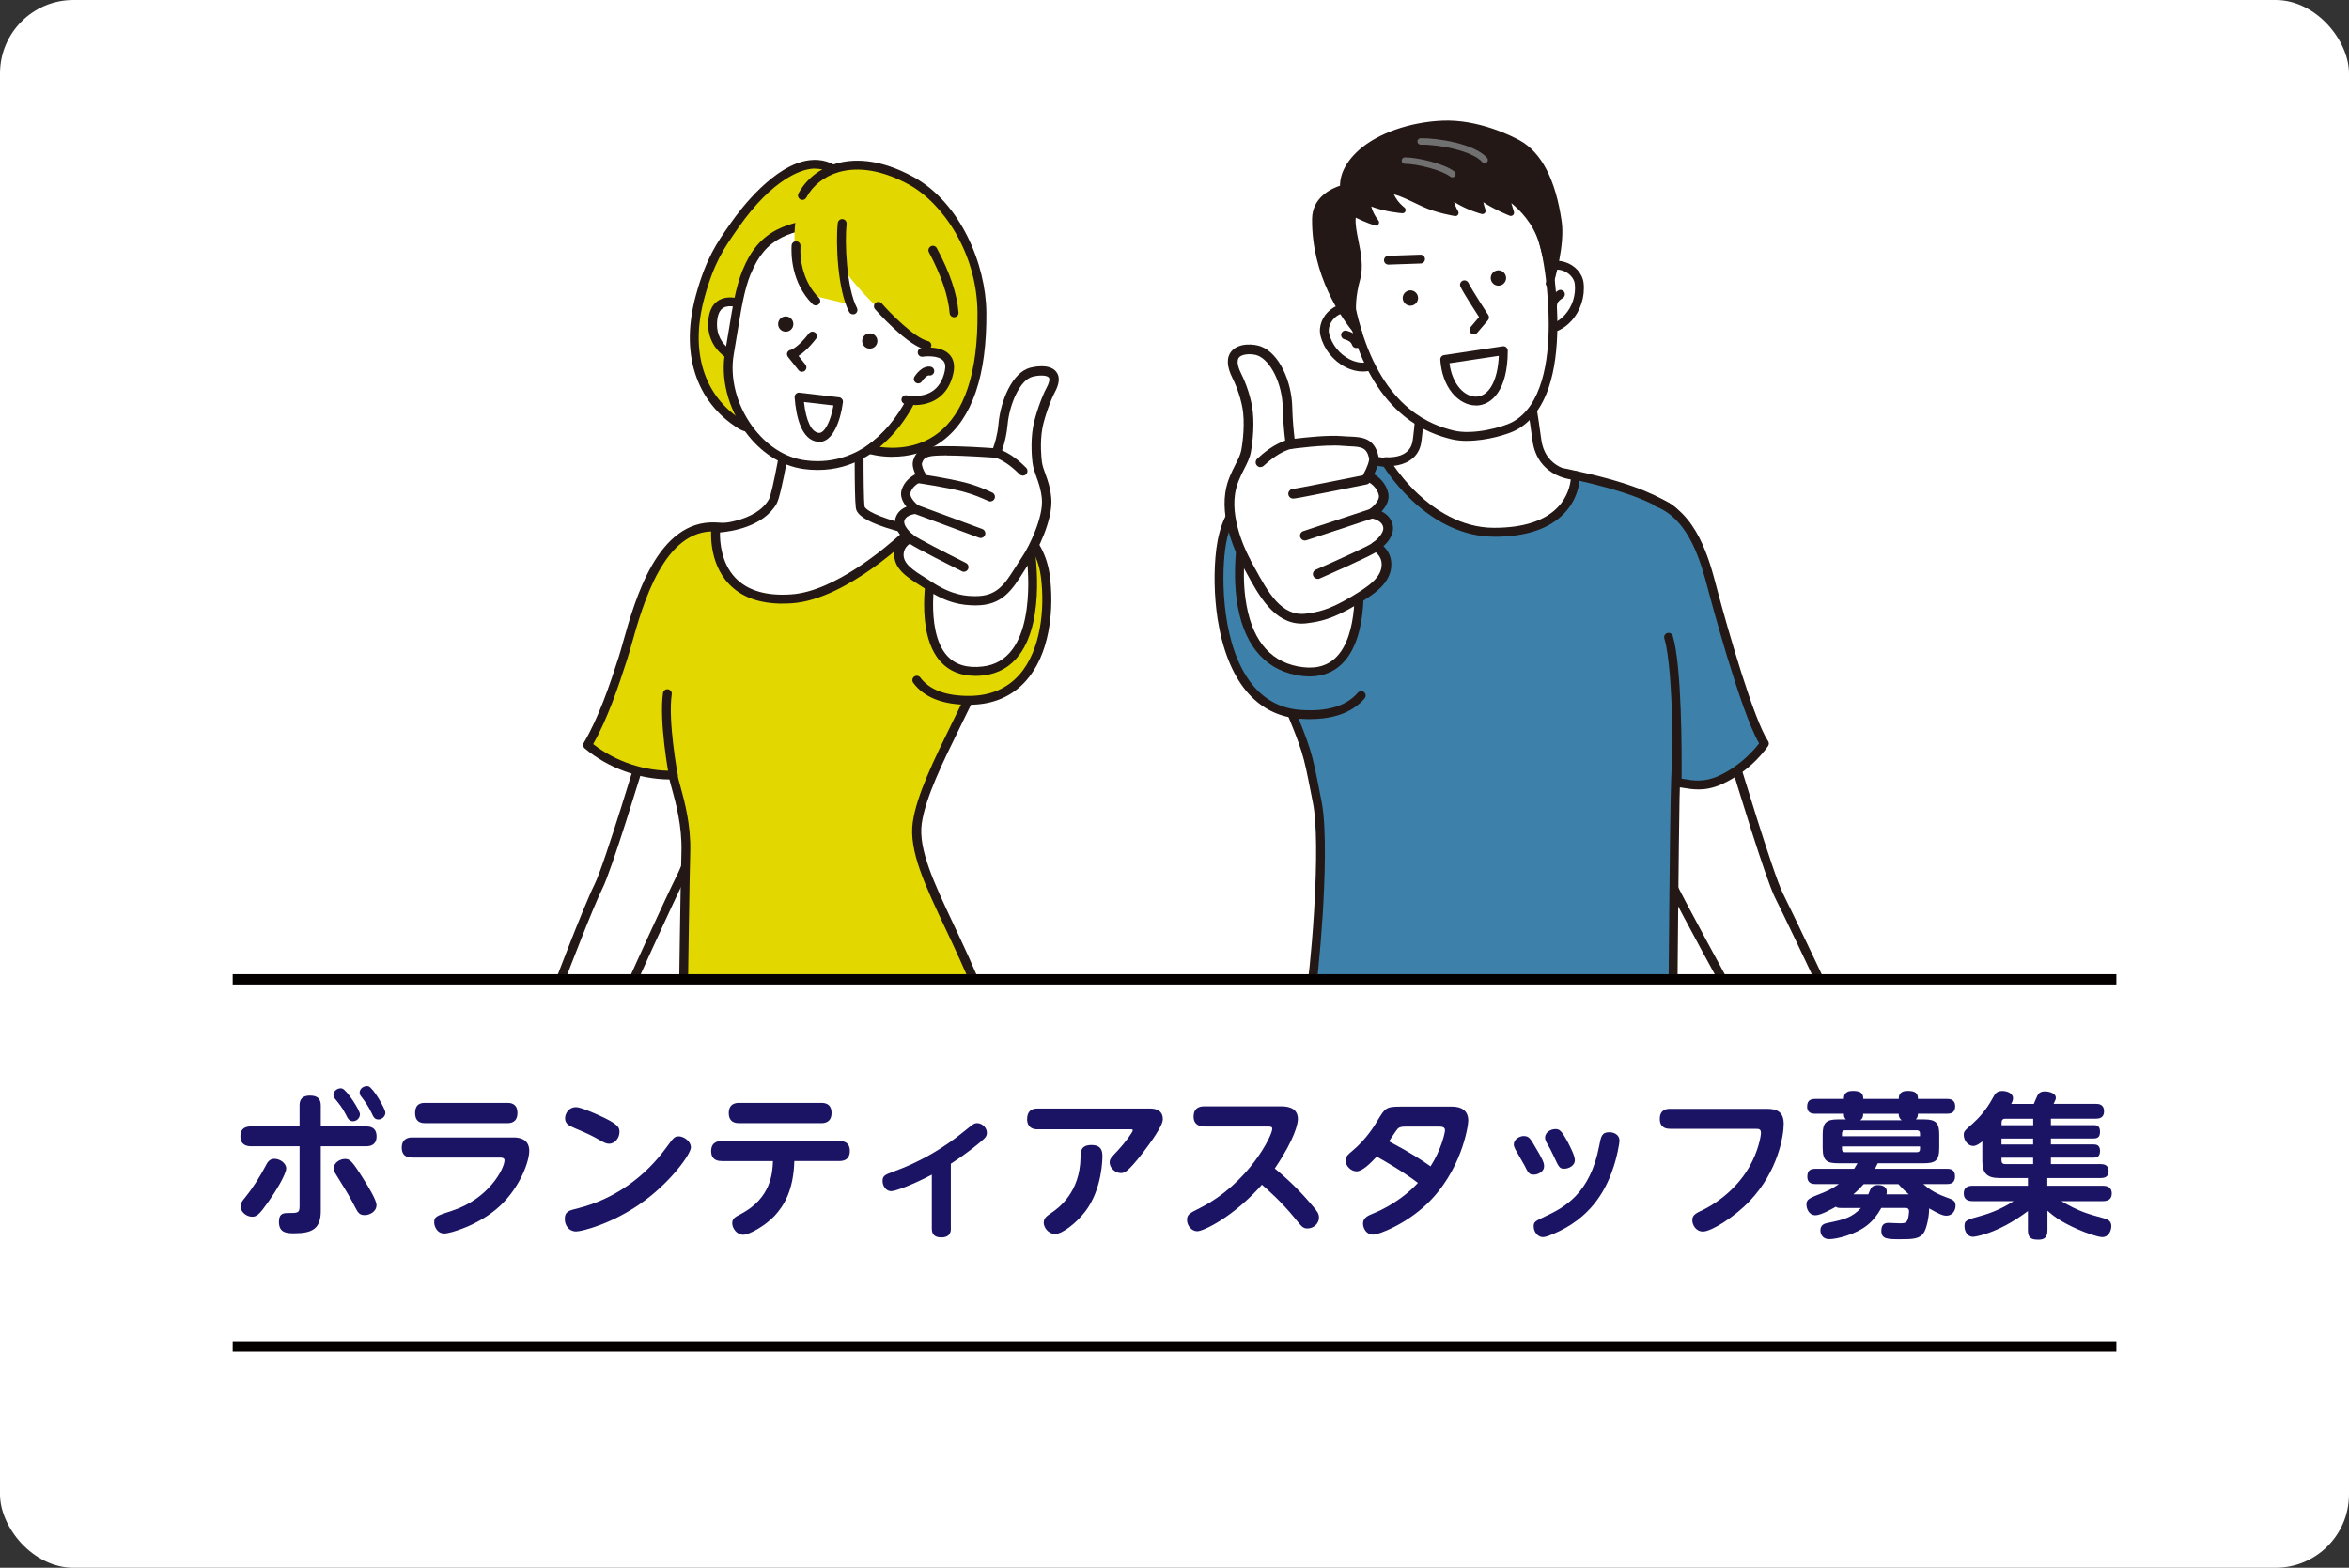 <svg viewBox="0 0 320 213.6" xmlns="http://www.w3.org/2000/svg" xmlns:xlink="http://www.w3.org/1999/xlink"><rect x="0" y="0" width="320" height="213.6" fill="#333333" stroke="none"/><clipPath id="a"><path d="m69.58 9.56h80.8v123.45h-80.8z"/></clipPath><clipPath id="b"><path d="m160.37 9.46h90.05v123.45h-90.05z"/></clipPath><rect fill="#fff" height="213.6" rx="10" width="320"/><g clip-path="url(#a)"><path d="m87.78 101.84s-4.85 16.16-6.24 18.93c-1.53 3.06-6.02 14.92-6.02 14.92h9.78s5.58-12.4 7.55-16.34c1.4-2.8 5.47-15.32 5.47-15.32z" fill="#fff"/><path d="m85.3 136.3h-9.78c-.2 0-.38-.1-.5-.26-.11-.16-.14-.37-.07-.56.18-.49 4.52-11.92 6.04-14.98 1.35-2.69 6.15-18.68 6.2-18.84.09-.3.39-.48.7-.42l10.54 2.19c.17.03.31.14.4.29s.1.33.05.49c-.17.51-4.1 12.59-5.51 15.41-1.94 3.88-7.49 16.2-7.54 16.32-.1.22-.31.36-.55.36zm-8.91-1.21h8.51c.93-2.06 5.64-12.48 7.4-16.01 1.19-2.37 4.38-12.01 5.23-14.6l-9.34-1.94c-.86 2.86-4.85 15.97-6.12 18.5-1.27 2.54-4.64 11.32-5.68 14.05z" fill="#231815"/><path d="m132.61 93.85c4.07-8.87 3.84-15.39.4-18.46-1.81-1.62-5.66-3.19-10.14-3.14-3.79.05-8.68.8-12.77.51-7.9-.56-9.56-.83-12.65-.97-8.51-.39-11.13 13.34-12.6 17.9-1.31 4.09-2.81 8.43-4.82 11.82 3.54 2.96 7.92 4.16 11.67 4.09.03 1.06 1.86 5.36 1.71 10.47-.13 4.56-.33 19.64-.33 19.64l40.39-.14c-4.12-10.42-9.3-17.97-8.54-23.44.68-4.88 4.82-12.08 7.66-18.28z" fill="#e2d800"/><path d="m93.1 136.31c-.16 0-.32-.06-.43-.18-.11-.11-.18-.27-.17-.43 0-.15.2-15.14.33-19.65.1-3.52-.78-6.7-1.3-8.59-.14-.51-.26-.93-.33-1.26-4.18-.04-8.36-1.57-11.54-4.23-.23-.19-.28-.52-.13-.77 2.02-3.42 3.52-7.83 4.76-11.7.18-.57.38-1.28.61-2.1 1.63-5.79 4.67-16.58 12.59-16.22 1.57.07 2.78.18 4.61.33 1.75.15 4.16.36 8.06.64 2.46.18 5.22-.03 7.89-.24 1.72-.13 3.34-.25 4.83-.27 2.14-.03 4.31.31 6.27.97 1.74.59 3.26 1.41 4.28 2.32 3.85 3.44 3.75 10.42-.25 19.16-.73 1.6-1.57 3.29-2.37 4.93-2.33 4.74-4.75 9.65-5.24 13.18-.49 3.51 1.65 8.04 4.35 13.78 1.31 2.78 2.8 5.93 4.15 9.35.07.19.05.4-.06.56s-.3.26-.5.26l-40.39.14zm-1.38-31.32c.33 0 .59.26.6.59 0 .24.18.88.37 1.56.54 1.96 1.45 5.24 1.34 8.95-.11 3.98-.28 16.14-.32 19.02l38.88-.13c-1.25-3.07-2.59-5.92-3.79-8.46-2.79-5.92-5-10.6-4.46-14.47.52-3.72 2.98-8.71 5.35-13.54.8-1.63 1.63-3.32 2.36-4.9 1.94-4.23 2.94-7.99 2.96-11.16.02-2.89-.81-5.17-2.41-6.6-1.71-1.53-5.38-3.04-9.73-2.98-1.45.02-3.05.14-4.75.27-2.71.21-5.52.42-8.07.24-3.91-.28-6.32-.49-8.07-.64-1.81-.16-3.01-.26-4.56-.33-6.96-.32-9.83 9.87-11.37 15.34-.24.84-.44 1.56-.63 2.14-1.21 3.76-2.66 8.04-4.61 11.49 3.05 2.39 6.98 3.7 10.88 3.63h.01z" fill="#231815"/><path d="m124.16 72.23s-6.76-1.47-6.98-3.11c-.26-1.92-.11-13.68-.11-13.68l-9.3.44s-1.79 11.21-2.52 12.48c-2.02 3.5-7.75 3.64-7.75 3.64s-1.17 10.4 10.34 9.61c7.42-.51 16.32-9.36 16.32-9.36z" fill="#fff"/><path d="m106.62 82.24c-3.16 0-5.62-.89-7.3-2.66-2.9-3.03-2.43-7.48-2.41-7.67.03-.3.28-.53.59-.54.05 0 5.41-.17 7.24-3.33.49-.85 1.76-7.98 2.44-12.27.05-.28.28-.49.57-.51l9.3-.44c.17 0 .33.05.45.17s.19.28.18.44c0 .12-.14 11.74.1 13.59 0 0 .12.66 3.16 1.68 1.67.56 3.34.92 3.35.93.22.05.39.21.45.42s0 .44-.15.6c-.37.37-9.15 9.02-16.7 9.54-.43.03-.85.04-1.26.04zm-8.54-9.69c-.02 1.17.13 4.13 2.12 6.2 1.65 1.72 4.21 2.47 7.6 2.23 5.85-.4 12.81-6.31 15.14-8.44-.64-.17-1.5-.4-2.37-.69-2.62-.88-3.85-1.7-3.98-2.66-.23-1.7-.15-10.62-.12-13.13l-8.17.38c-.43 2.66-1.81 10.99-2.51 12.2-1.8 3.12-6.14 3.77-7.7 3.9z" fill="#231815"/><path d="m116.21 25.89s-.34-.93-1.88-2.26c-4.6-3.94-10.8 2.12-14.25 7.05-1.78 2.55-3.27 4.56-4.66 9.58-2.12 7.68-.16 14.01 5.5 17.6 3.47 2.2 3.59-6.94 3.59-6.94s-2.69-3.8-2.11-6.74c.57-2.94 1.65-4.72 5.63-8.18s7.28-7.52 8.19-10.11z" fill="#e2d800"/><path d="m101.92 58.81c-.38 0-.82-.11-1.33-.43-2.94-1.86-4.93-4.42-5.92-7.59-.98-3.14-.93-6.73.16-10.67 1.37-4.94 2.84-7.05 4.55-9.49l.19-.27c1.29-1.85 5.89-7.93 10.68-8.53 1.66-.21 3.16.25 4.46 1.37 1.62 1.39 2.02 2.4 2.06 2.51.05.13.05.27 0 .4-.94 2.67-4.3 6.83-8.36 10.36-4.04 3.51-4.91 5.19-5.43 7.84s1.99 6.24 2.01 6.28c.07.1.11.23.11.36 0 .06-.02 1.59-.29 3.26-.38 2.42-1.04 3.86-2.03 4.39-.22.12-.52.22-.87.22zm9.11-35.84c-.2 0-.41.01-.62.04-1.09.14-5.01 1.12-9.84 8.03l-.19.28c-1.71 2.45-3.07 4.38-4.38 9.12-1.03 3.71-1.08 7.07-.17 9.99.9 2.9 2.73 5.23 5.42 6.93.6.38.87.23.98.17 1.08-.58 1.62-4.04 1.68-6.42-.53-.8-2.65-4.21-2.1-7.04.63-3.23 1.94-5.14 5.82-8.52 3.8-3.3 6.95-7.13 7.93-9.62-.17-.31-.62-.98-1.62-1.83-.88-.75-1.83-1.12-2.9-1.12z" fill="#231815"/><path d="m101.58 41.64s-4.17-2.1-4.48 2.14 4.02 5.34 4.02 5.34" fill="#fff"/><path d="m101.11 49.72s-.1 0-.15-.02c-1.67-.43-4.75-2.22-4.47-5.97.1-1.4.6-2.36 1.48-2.85 1.6-.9 3.78.18 3.87.22.3.15.42.51.27.81s-.51.42-.81.27c-.47-.24-1.88-.74-2.74-.25-.51.29-.8.93-.87 1.89-.27 3.67 3.41 4.67 3.57 4.72.32.08.52.41.43.73-.07.27-.31.45-.58.45z" fill="#231815"/><path d="m101.71 37.07c-1.19 2.95-1.56 6.69-2.34 11.01-1.18 6.58 3.66 14.32 10.2 15.21 5.78.79 10.28-2.18 13.5-6.77 2.15-3.07 4.25-10.36 3.89-14.63s-6.59-12.3-13.07-11.76c-6.47.54-10.02 1.61-12.18 6.94z" fill="#fff"/><path d="m111.4 64.03c-.63 0-1.27-.04-1.91-.13-3.06-.42-5.9-2.24-8-5.14-2.33-3.21-3.35-7.24-2.71-10.78.19-1.07.36-2.1.52-3.1.5-3.09.93-5.76 1.85-8.04 2.23-5.51 5.87-6.75 12.69-7.31 6.89-.57 13.34 7.8 13.72 12.31.39 4.62-1.87 12-3.99 15.03-3.31 4.71-7.48 7.16-12.16 7.16zm-9.13-26.73c-.87 2.15-1.29 4.76-1.78 7.78-.16 1-.33 2.04-.52 3.12-.58 3.22.35 6.91 2.5 9.86 1.91 2.63 4.46 4.28 7.19 4.65.53.07 1.1.12 1.7.12 3.31 0 7.51-1.35 11.22-6.64 2-2.85 4.14-9.98 3.78-14.23-.17-2.05-1.81-4.99-4.07-7.31-3.6-3.7-6.77-4.03-8.34-3.9-6.45.53-9.66 1.61-11.67 6.57z" fill="#231815"/><path d="m119.52 46.34c.07.57-.34 1.09-.91 1.15-.57.07-1.09-.34-1.15-.91-.07-.57.34-1.09.91-1.15.57-.07 1.09.34 1.15.91z" fill="#231815"/><path d="m108.07 44.03c.07.57-.34 1.09-.91 1.15-.57.07-1.09-.34-1.15-.91-.07-.57.34-1.09.91-1.15.57-.07 1.09.34 1.15.91z" fill="#231815"/><path d="m110.69 45.81c-1.79 2.31-2.86 2.47-2.86 2.47l1.42 1.78" fill="#fff"/><path d="m109.25 50.66c-.18 0-.35-.08-.47-.23l-1.42-1.78c-.14-.18-.2-.41-.11-.62.09-.2.26-.34.47-.36.11-.03 1.02-.36 2.48-2.25.2-.26.58-.31.85-.11.26.2.31.58.11.85-1.01 1.3-1.82 1.98-2.38 2.33l.94 1.18c.21.26.17.64-.09.85-.11.09-.24.13-.38.13z" fill="#231815"/><path d="m108.67 28.39c-1.01 4.43-.28 9.37 2.3 11.94l5.08 1.22s-.7-1.91-.95-4.59c0 0 2.84 3.73 5.75 6.11 1.64 1.34 5.32 4.1 5.43 3.99-.41 4.92-3.95 11.86-7.41 14.11 0 0 3.89.16 6.39-.4 4.59-1.03 8.63-6.07 8.38-19.16-.1-5.41-3.4-13.63-9.51-16.97-8.66-4.73-14.45-.68-15.47 3.75z" fill="#e2d800"/><g fill="#231815"><path d="m129.97 43.22c-.31 0-.58-.24-.6-.55-.19-2.35-1.14-5.14-2.82-8.29-.16-.29-.05-.66.25-.82.29-.16.66-.05.82.25 1.79 3.34 2.75 6.2 2.96 8.76.03.33-.22.62-.55.65-.02 0-.03 0-.05 0z"/><path d="m111.12 41.61c-.15 0-.31-.06-.42-.17-2.93-2.91-2.93-6.86-2.86-8 .02-.33.31-.58.64-.57.33.02.59.31.57.64-.13 2.09.46 5.05 2.51 7.07.24.23.24.62 0 .85-.12.12-.27.18-.43.18z"/><path d="m121.6 62.24c-1.87 0-3.21-.4-3.32-.43-.22-.07-.38-.25-.42-.48s.06-.45.24-.59c2.22-1.59 4.11-3.83 5.46-6.48.15-.3.52-.41.81-.26.3.15.41.52.26.81-1.22 2.39-2.86 4.47-4.78 6.08 1.74.24 5.01.31 7.84-1.81 3.7-2.77 5.55-8.33 5.47-16.52-.07-8.12-4.75-14.9-9.33-17.41-4.45-2.43-7.69-2.26-9.62-1.69-1.92.57-3.48 1.8-4.37 3.46-.16.29-.52.4-.82.24-.29-.16-.4-.52-.24-.82 1.05-1.94 2.86-3.38 5.09-4.04 2.15-.64 5.73-.84 10.54 1.79 6.46 3.53 9.9 11.96 9.96 18.46.08 8.6-1.93 14.49-5.97 17.51-2.32 1.74-4.86 2.17-6.82 2.17z"/><path d="m126.28 47.67s-.09 0-.14-.02c-1.11-.25-2.62-1.27-4.49-3.02-1.36-1.27-2.4-2.45-2.44-2.5-.22-.25-.2-.63.05-.85s.63-.2.85.05c1.13 1.29 4.47 4.72 6.3 5.14.32.07.53.4.45.72-.06.28-.31.47-.59.47z"/><path d="m116.2 42.82c-.22 0-.43-.12-.53-.32-1.57-2.99-1.84-9.48-1.54-12.12.04-.33.33-.57.67-.53.33.04.57.34.53.67-.27 2.44-.02 8.69 1.41 11.43.15.3.04.66-.25.81-.09.05-.19.07-.28.07z"/></g><path d="m125.64 48s4.39-.69 3.66 2.69c-1.05 4.89-5.89 3.77-5.89 3.77" fill="#fff"/><path d="m124.57 55.17c-.74 0-1.25-.12-1.3-.13-.32-.08-.53-.4-.45-.72s.4-.53.72-.45c.02 0 1.93.42 3.43-.54.87-.56 1.46-1.49 1.73-2.77.14-.66.07-1.13-.23-1.44-.64-.68-2.2-.61-2.75-.52-.33.05-.64-.17-.69-.5s.17-.64.5-.69c.03 0 .64-.1 1.39-.05 1.08.07 1.89.38 2.42.94.58.62.76 1.47.54 2.53-.35 1.61-1.11 2.8-2.27 3.54-1.04.66-2.19.82-3.04.82z" fill="#231815"/><path d="m125.09 51.63s.77-1.22 1.58-1.08" fill="#fff"/><path d="m125.09 52.24c-.11 0-.22-.03-.32-.09-.28-.18-.37-.55-.19-.83.1-.16 1.01-1.56 2.19-1.36.33.06.55.37.49.7s-.37.55-.7.49c-.25-.04-.74.44-.97.81-.11.18-.31.28-.51.28z" fill="#231815"/><path d="m114.24 54.72c-.28 2.14-1.21 5.03-2.76 4.87-1.6-.17-2.39-2.47-2.62-5.5z" fill="#fff"/><path d="m111.61 60.2c-.07 0-.13 0-.2-.01-2.24-.24-2.96-3.42-3.16-6.05-.01-.18.05-.36.18-.48.13-.13.31-.18.49-.16l5.38.63c.16.02.31.1.41.23s.14.29.12.45c-.33 2.53-1.37 5.4-3.22 5.4zm-2.09-5.43c.29 2.58 1.02 4.1 2.02 4.21.76.08 1.62-1.55 2-3.74z" fill="#231815"/><path d="m91.72 105.6s-1.35-7.26-.8-11.09" fill="#f9be00"/><path d="m91.72 106.2c-.29 0-.54-.2-.59-.49-.06-.3-1.36-7.4-.81-11.29.05-.33.35-.56.68-.51s.56.35.51.68c-.53 3.69.79 10.82.8 10.89.06.33-.16.64-.48.7-.04 0-.07.01-.11.01z" fill="#231815"/><path d="m125.96 78.02c.57-1.31 1.01-2.13 1.01-2.13s4.57-6.61 6.99-6.18c2.42.42 7.67 2.5 8.46 8.97.84 6.93-1.05 16.68-10.34 16.73-3.7.02-5.93-1.07-7.18-2.74" fill="#e2d800"/><path d="m131.96 96.02c-3.54 0-6.08-1-7.55-2.99-.2-.27-.14-.65.12-.84.27-.2.65-.14.84.12 1.25 1.68 3.5 2.52 6.7 2.5 2.84-.02 5.12-.99 6.8-2.89 2.95-3.35 3.46-9 2.95-13.17-.32-2.67-1.47-4.81-3.4-6.36-1.9-1.53-3.97-1.99-4.56-2.09-1.4-.25-4.55 3.3-6.36 5.9-.08.16-.48.93-.97 2.06-.13.31-.49.45-.79.31-.31-.13-.45-.49-.31-.79.57-1.32 1.01-2.14 1.03-2.18.01-.02.02-.04.04-.06.05-.07 1.18-1.7 2.64-3.31 2.09-2.32 3.71-3.34 4.95-3.12 3.67.64 8.22 3.51 8.95 9.5.21 1.76.35 4.47-.21 7.4-.53 2.77-1.55 5.03-3.03 6.71-1.91 2.17-4.5 3.28-7.69 3.3-.04 0-.08 0-.12 0z" fill="#231815"/><path d="m140.24 74s2.92 16.32-6.31 17.41c-10.17 1.21-6.94-14.08-6.94-14.08s4.54-8.05 6.96-7.63 6.02.67 6.29 4.29z" fill="#fff"/><path d="m132.83 92.08c-1.95 0-3.52-.64-4.68-1.91-3.61-3.95-1.83-12.6-1.75-12.96.01-.06.03-.12.06-.17.05-.08 1.17-2.07 2.61-4.03 2.11-2.88 3.69-4.12 4.97-3.9.2.04.42.07.64.11 2.33.38 5.85.95 6.15 4.71.13.73 1.71 10.33-1.95 15.27-1.21 1.63-2.85 2.58-4.89 2.82-.41.05-.8.07-1.18.07zm-5.26-14.53c-.08.43-.43 2.36-.46 4.62-.02 2.29.29 5.4 1.93 7.19 1.11 1.21 2.73 1.7 4.82 1.45 1.72-.2 3.04-.97 4.06-2.34 1.77-2.38 2.15-6.14 2.16-8.87 0-3.01-.43-5.48-.43-5.5s0-.04 0-.06c-.19-2.63-2.35-3.18-5.14-3.63-.22-.04-.44-.07-.65-.11-1.22-.21-4.2 3.58-6.28 7.25z" fill="#231815"/><path d="m139.83 76.13c.76-1.11 3.02-5.4 2.74-8.26-.22-2.33-1.09-3.44-1.28-4.91-.09-.73-.27-2.81.07-4.73.29-1.59 1.21-4.08 1.74-5.04 1.69-3.08-1.46-2.8-2.65-2.47-2.11.58-3.56 4.24-3.82 7.09-.21 2.33-.96 3.9-.96 3.9s-4.65-.33-7-.3c-1.9.03-3.27.03-3.68 1.52-.21.75.59 1.99.59 1.99s-1.67.46-2.16 2c-.38 1.2 1.32 2.47 1.32 2.47s-1.79.07-2.15 1.39c-.35 1.25 1.4 2.56 1.4 2.56s-1.41.52-1.53 2.05c-.16 2 2.11 3.09 4.07 4.39 2.87 1.9 4.88 2.05 6.28 2.06 4.01.05 4.94-2.7 7.01-5.71z" fill="#fff"/><path d="m132.93 82.48s-.08 0-.12 0c-1.77-.02-3.8-.3-6.62-2.17-.27-.18-.55-.36-.82-.53-1.82-1.15-3.7-2.34-3.53-4.44.08-1.03.62-1.7 1.12-2.1-.09-.1-.18-.2-.28-.31-.82-1.01-.83-1.82-.69-2.32.24-.86.89-1.32 1.5-1.57-.01-.01-.02-.02-.03-.04-.8-.99-.78-1.78-.63-2.27.36-1.14 1.24-1.79 1.87-2.12-.24-.52-.48-1.24-.31-1.84.53-1.93 2.32-1.96 4.21-1.98h.08c1.94-.03 5.36.18 6.6.27.22-.58.6-1.77.74-3.3.29-3.22 1.89-6.99 4.28-7.65.27-.07 2.63-.68 3.59.54.53.67.45 1.62-.22 2.85-.47.86-1.38 3.28-1.67 4.85-.36 1.99-.12 4.13-.07 4.53.07.56.26 1.08.48 1.68.31.86.67 1.84.8 3.25.29 3.03-1.99 7.42-2.85 8.68-.34.49-.65.98-.95 1.46-1.54 2.43-2.87 4.53-6.47 4.53zm-3.88-20.43c-.12 0-.24 0-.36 0h-.08c-2.02.03-2.75.12-3.01 1.06-.08.28.2.99.51 1.48.11.17.13.38.06.57s-.23.33-.42.38c-.01 0-1.35.4-1.72 1.58-.18.58.66 1.44 1.1 1.77.21.16.3.44.22.69s-.31.43-.58.44c-.01 0-1.33.07-1.57.93-.17.63.72 1.54 1.17 1.89.18.14.28.37.25.6s-.19.42-.4.5c-.04.01-1.04.42-1.12 1.51-.11 1.34 1.31 2.24 2.95 3.27l.84.54c2.9 1.92 4.88 1.95 5.94 1.96 2.99.04 4.04-1.63 5.5-3.94.31-.48.62-.98.97-1.5.87-1.27 2.87-5.34 2.63-7.84-.12-1.25-.43-2.11-.73-2.94-.23-.64-.45-1.25-.54-1.95-.06-.44-.31-2.75.08-4.92.29-1.61 1.22-4.18 1.8-5.23.38-.7.51-1.24.34-1.46-.28-.35-1.41-.34-2.26-.1-1.7.47-3.11 3.76-3.36 6.54-.22 2.42-.98 4.05-1.01 4.12-.11.23-.36.38-.61.36-.04 0-4.2-.3-6.59-.3z" fill="#231815"/><path d="m139.34 64.17c-.12-.08-1.66-1.82-3.65-2.45" fill="#fff"/><path d="m139.34 64.8c-.13 0-.25-.04-.36-.11-.06-.04-.1-.09-.21-.19-1.13-1.11-2.23-1.85-3.27-2.18-.33-.11-.52-.46-.41-.79s.46-.52.79-.41c1.86.59 3.3 2.01 3.78 2.48.04.04.06.06.08.08.25.21.31.58.12.85-.12.18-.32.27-.52.27zm.36-1.14s.02.01.03.02c-.01 0-.02-.02-.03-.02z" fill="#231815"/><path d="m134.93 67.68c-.06.01-1.58-.8-3.58-1.31-2.49-.64-6.15-1.16-6.15-1.16" fill="#fff"/><path d="m134.92 68.32c-.15 0-.29-.06-.54-.18-.52-.23-1.73-.78-3.19-1.16-2.43-.63-6.04-1.14-6.08-1.15-.34-.05-.59-.37-.54-.71s.37-.59.71-.54c.15.02 3.72.53 6.22 1.17 1.56.4 2.85.98 3.39 1.23.07.03.15.07.19.09.21.06.38.22.44.45.09.34-.11.68-.45.77-.06.02-.11.02-.17.02zm-.16-1.25s0 0 0 0zm.01 0s0 0 0 0zm0 0s0 0 0 0zm0 0s0 0 0 0z" fill="#231815"/><path d="m133.6 72.67-8.85-3.28" fill="#fff"/><path d="m133.6 73.3c-.07 0-.15-.01-.22-.04l-8.85-3.28c-.33-.12-.49-.48-.37-.81s.48-.49.81-.37l8.85 3.28c.33.12.49.48.37.81-.09.25-.34.41-.59.41z" fill="#231815"/><path d="m131.31 77.27s-7.24-3.61-7.31-3.92" fill="#fff"/><path d="m131.31 77.9c-.09 0-.19-.02-.28-.07-.02 0-1.83-.92-3.64-1.85-3.9-2.02-3.93-2.15-4-2.51-.07-.34.14-.68.48-.75.24-.05.49.04.63.23.51.39 3.96 2.19 7.09 3.75.31.16.44.53.28.85-.11.22-.33.35-.57.35zm-6.69-4.69s0 0 0 0t0 0z" fill="#231815"/></g><g clip-path="url(#b)"><path d="m236.1 103.05s4.85 16.16 6.24 18.93c1.53 3.06 6.47 13.52 6.47 13.52h-13.02s-6.03-11-8-14.94c-1.4-2.8-5.47-15.32-5.47-15.32l13.79-2.19z" fill="#fff"/><path d="m248.81 136.11h-13.02c-.22 0-.42-.12-.53-.31-.06-.11-6.06-11.05-8.01-14.96-1.41-2.81-5.34-14.89-5.51-15.41-.05-.17-.03-.35.06-.5s.25-.25.42-.28l13.79-2.19c.3-.05.59.13.67.42.05.16 4.85 16.15 6.2 18.84 1.52 3.04 6.43 13.42 6.48 13.53.09.19.07.41-.04.58s-.3.28-.51.28zm-12.67-1.21h11.71c-1.21-2.57-4.8-10.13-6.06-12.64-1.27-2.54-5.28-15.72-6.12-18.53l-12.57 2c.86 2.63 4.04 12.21 5.22 14.57 1.76 3.51 6.82 12.78 7.82 14.61z" fill="#231815"/><path d="m229.2 88.42c.76-10.63 1.61-17.29-2.19-19.41-2.24-1.25-5.03-2.7-13.64-4.52-3.73-.79-7.95 0-13.21-.24-13.23-.63-18.35-4.17-24.95 1.26-3.51 2.89-6.01 8.28-5.4 14.74.37 3.96 4.09 11.97 5.55 15.47 2.94 7.07 2.77 7 4.09 13.57 1.31 6.57-.66 26.34-.99 26.2l49.43-.15s.18-21.12.29-26.49c.15-6.86.7-15.9 1.02-20.43z" fill="#3d81aa"/><path d="m178.46 136.09c-.08 0-.17-.02-.25-.05-.26-.12-.4-.4-.34-.68.02-.07.04-.14.08-.2.19-.74.71-5.29 1.06-10.94.42-6.95.37-12.21-.15-14.81-.12-.61-.23-1.17-.33-1.68-.97-4.92-1.07-5.43-3.72-11.78-.24-.57-.53-1.24-.87-2.03-1.75-4.07-4.4-10.21-4.72-13.62-.58-6.09 1.58-11.93 5.62-15.26 4.78-3.94 8.96-3.35 15.27-2.45 2.85.4 6.07.86 10.1 1.05 2.12.1 4.05.03 5.91-.04 2.74-.1 5.11-.19 7.39.29 8.32 1.76 11.28 3.18 13.81 4.59 1.83 1.02 2.78 2.94 3.06 6.21.25 2.88-.03 6.58-.38 11.25-.06.81-.12 1.65-.18 2.51-.31 4.34-.87 13.51-1.02 20.4-.11 5.3-.29 26.27-.29 26.48 0 .33-.27.6-.6.6l-49.39.15s-.02 0-.04 0zm5.01-72.95c-2.85 0-5.25.67-7.88 2.84-3.74 3.08-5.72 8.52-5.18 14.22.3 3.22 2.91 9.26 4.63 13.25.34.79.63 1.47.87 2.04 2.69 6.46 2.82 7.09 3.79 12.01.1.51.21 1.06.33 1.67.75 3.74.41 11.37.15 15.58-.17 2.61-.39 5.27-.62 7.5-.14 1.29-.24 2.1-.33 2.63l48.07-.15c.03-3.48.18-21.1.29-25.9.15-6.91.71-16.11 1.02-20.46l.6.04-.6-.04c.06-.86.12-1.7.18-2.51.65-8.77 1.08-14.57-2.07-16.32-1.96-1.09-4.64-2.59-13.48-4.46-2.13-.45-4.43-.37-7.09-.27-1.89.07-3.84.14-6.02.04-4.08-.2-7.34-.66-10.21-1.06-2.48-.35-4.56-.65-6.45-.65z" fill="#231815"/><path d="m225.77 68.43c4.96 1.9 6.56 8.21 7.52 11.82 1.34 5.07 4.99 17.97 7.08 21.05 0 0-2.01 3.09-5.91 4.93-3.19 1.5-5.41.13-5.98.51 0 0 .22-15.4-1.17-19.92" fill="#3d81aa"/><path d="m231.32 107.55c-.76 0-1.4-.11-1.89-.19-.25-.04-.56-.1-.68-.09-.18.09-.39.09-.57 0-.2-.11-.32-.31-.31-.54 0-.15.2-15.35-1.14-19.73-.1-.32.08-.66.4-.75.32-.1.66.08.75.4 1.25 4.08 1.23 16.41 1.2 19.44.17.02.35.05.55.08 1.03.18 2.58.44 4.57-.49 2.98-1.4 4.83-3.6 5.44-4.4-2.55-4.34-6.75-20.18-6.93-20.87l-.04-.16c-.94-3.55-2.51-9.49-7.11-11.25-.31-.12-.47-.47-.35-.78s.47-.47.78-.35c5.18 1.98 6.85 8.3 7.84 12.07l.04.16c1.58 5.97 5.07 18.02 6.99 20.87.14.2.14.46 0 .67-.09.13-2.15 3.26-6.16 5.14-1.29.61-2.44.78-3.39.78zm-2.52-.31s0 0 0 0z" fill="#231815"/><path d="m185.38 78.08c-.54-1.53-.98-2.5-.98-2.5s-7.73-9.63-10.51-9.34c-2.77.29-6.71 1.75-7.59 8.61s.27 21.69 10.8 22.47c4.2.31 6.81-.75 8.36-2.56" fill="#3d81aa"/><path d="m178.5 97.98c-.46 0-.94-.02-1.44-.06-2.97-.22-5.44-1.52-7.35-3.85-1.88-2.3-3.21-5.68-3.84-9.76-.48-3.13-.54-6.61-.17-9.54.41-3.19 1.51-5.6 3.28-7.15 1.28-1.12 2.91-1.78 4.84-1.99 1.82-.19 4.75 2.61 6.79 4.74 2.27 2.36 4.23 4.8 4.25 4.82.03.04.06.08.08.13.02.04.45 1.01.99 2.54.11.31-.05.66-.37.77-.31.11-.66-.05-.77-.37-.44-1.26-.82-2.14-.93-2.38-.32-.39-2.1-2.57-4.13-4.68-1.02-1.06-4.46-4.51-5.79-4.37-4.05.43-6.42 3.15-7.05 8.09-.53 4.13-.42 13.28 3.74 18.39 1.69 2.07 3.88 3.21 6.5 3.41 3.64.27 6.29-.52 7.85-2.35.22-.25.6-.28.85-.07.25.22.28.6.07.85-1.61 1.87-4.1 2.82-7.42 2.82z" fill="#231815"/><path d="m214.61 64.78s-4.68-.11-5.25-4.96c-.25-2.1-1.61-10.29-1.61-10.29l-13.68-1.86s-.72 11.28-1.11 12.83c-.68 2.72-4.18 2.38-4.18 2.38s5.6 9.62 14.74 9.63c11.46 0 11.09-7.73 11.09-7.73z" fill="#fff"/><path d="m203.54 73.12s-.01 0-.02 0c-3.89 0-7.77-1.73-11.21-4.98-2.58-2.44-3.99-4.85-4.05-4.95-.11-.2-.11-.44.01-.63s.34-.3.57-.27c.12.01 2.99.25 3.54-1.93.31-1.23.89-9.6 1.09-12.72.01-.17.09-.32.22-.43s.3-.15.46-.13l13.68 1.86c.26.04.47.24.51.5.06.33 1.36 8.22 1.61 10.32.51 4.26 4.5 4.42 4.67 4.43.31 0 .57.26.59.57 0 .12.11 2.84-2.12 5.18-2.02 2.12-5.23 3.19-9.56 3.19zm-13.66-9.65c.63.9 1.74 2.36 3.28 3.81 2.24 2.11 5.85 4.63 10.36 4.63h.02c3.98 0 6.9-.95 8.68-2.81 1.34-1.41 1.68-2.99 1.76-3.78-.51-.08-1.27-.26-2.06-.66-1.26-.65-2.84-2-3.17-4.77-.21-1.78-1.24-8.09-1.53-9.82l-12.6-1.71c-.16 2.45-.74 10.9-1.08 12.29-.49 1.96-2.25 2.66-3.67 2.82z" fill="#231815"/><path d="m210.59 44.8c2.44.05 4.91-2.9 4.53-6.18-.24-2.06-3.3-3.46-4.84-1.65-.57.67-1.19 1.66-1.38 2.12" fill="#fff"/><path d="m210.66 45.4s-.05 0-.08 0c-.33 0-.6-.28-.59-.62 0-.33.28-.6.62-.59.86.02 1.8-.44 2.55-1.27 1.03-1.13 1.54-2.72 1.37-4.24-.09-.8-.81-1.56-1.73-1.84-.38-.12-1.35-.3-2.05.52-.56.65-1.13 1.6-1.29 1.96-.13.31-.48.45-.79.32s-.45-.48-.32-.79c.21-.5.87-1.56 1.48-2.27.8-.94 2.04-1.28 3.32-.89 1.4.42 2.43 1.57 2.58 2.86.21 1.87-.41 3.81-1.68 5.19-.97 1.06-2.2 1.66-3.39 1.66z" fill="#231815"/><path d="m212.58 40.1c-.46.3-1.03.7-1.08 1.54" fill="#fff"/><path d="m211.51 42.24s-.02 0-.04 0c-.33-.02-.59-.31-.57-.64.07-1.19.94-1.74 1.35-2.01.28-.18.65-.1.83.18s.1.65-.18.83c-.43.28-.77.53-.8 1.06-.02.32-.28.57-.6.57z" fill="#231815"/><path d="m186.88 49.79c-2.26.91-5.61-.99-6.41-4.2-.5-2.01 1.88-4.4 3.95-3.24.76.42 1.7 1.14 2.04 1.5" fill="#fff"/><path d="m185.66 50.62c-.77 0-1.6-.2-2.38-.61-1.67-.85-2.94-2.45-3.39-4.27-.31-1.26.25-2.7 1.41-3.59 1.06-.81 2.34-.94 3.42-.33.82.46 1.81 1.21 2.18 1.61.23.24.22.62-.02.85s-.62.22-.85-.02c-.27-.29-1.15-.97-1.89-1.39-.94-.52-1.78 0-2.1.24-.77.59-1.17 1.55-.98 2.34.37 1.49 1.41 2.79 2.77 3.49 1 .51 2.03.62 2.83.29.31-.12.66.03.78.34s-.03.66-.34.78c-.45.18-.94.27-1.45.27z" fill="#231815"/><path d="m183.3 45.64c.53.15 1.18.38 1.47 1.17" fill="#fff"/><path d="m184.77 47.42c-.25 0-.48-.15-.57-.4-.18-.5-.57-.65-1.07-.8-.32-.09-.5-.43-.41-.75s.43-.5.75-.41c.47.14 1.46.43 1.86 1.55.11.31-.05.66-.36.77-.07.02-.14.04-.2.04z" fill="#231815"/><path d="m182.93 32.99c0 3.31.65 7.94 2.01 12.32 3.43 11.11 10.1 13.23 12.9 13.93 2.92.73 7.17-.51 8.42-1.17 4.08-2.16 5.32-7.93 5.32-13.89 0-3.12-.43-10.51-2.51-14.48-2.08-3.98-11.5-13.67-20.57-6.01-5.32 4.49-5.54 3.32-5.56 9.3z" fill="#fff"/><path d="m199.88 60.07c-.76 0-1.51-.07-2.2-.24-1.59-.4-3.98-1.16-6.45-3.18-3.05-2.5-5.37-6.26-6.88-11.15-1.28-4.16-2.04-8.83-2.03-12.5h.6s-.6 0-.6 0c.01-5.05.25-5.35 3.33-7.78.65-.51 1.47-1.15 2.44-1.98 3.01-2.54 6.31-3.48 9.81-2.79 5.89 1.16 10.42 6.55 11.68 8.98.94 1.8 1.65 4.41 2.1 7.76.45 3.33.48 6.2.48 7 0 3.37-.39 6.25-1.16 8.55-.94 2.81-2.45 4.79-4.48 5.86-1.01.54-3.92 1.46-6.65 1.46zm-4.15-38.64c-2.41 0-4.71.91-6.85 2.72-.99.84-1.81 1.48-2.47 2q-2.86 2.25-2.87 6.84c0 3.55.73 8.09 1.98 12.14 1.44 4.67 3.62 8.23 6.49 10.58 2.28 1.87 4.5 2.57 5.98 2.94 2.77.69 6.89-.53 7.99-1.12 4.13-2.18 5-8.47 5-13.35 0-3.53-.51-10.5-2.44-14.2-.59-1.14-1.95-2.98-3.96-4.73-1.54-1.34-3.99-3.06-6.89-3.63-.66-.13-1.31-.19-1.95-.19z" fill="#231815"/><path d="m200.79 44.96 1.46-1.71s-2.19-3.33-2.74-4.44" fill="#fff"/><g fill="#231815"><path d="m200.79 45.56c-.14 0-.28-.05-.39-.14-.25-.22-.28-.6-.07-.85l1.16-1.37c-.6-.91-2.08-3.21-2.53-4.13-.15-.3-.02-.66.27-.81.3-.15.66-.02.81.27.52 1.06 2.68 4.34 2.7 4.38.15.22.13.52-.04.72l-1.46 1.71c-.12.14-.29.21-.46.21z"/><path d="m184.93 45.31s0-.01-.02-.04c.03.04.04.05.02.04z"/><path d="m184.94 45.92c-.14 0-.28-.05-.39-.14-.05-.04-.09-.09-.13-.15 0 0-.01-.02-.03-.06-.16-.27-.08-.62.18-.8s.61-.13.81.12c.37.46 0 .83-.01.85-.12.11-.27.17-.42.17zm-.42-1.04c-.24.23-.23.57-.08.77l.46-.37z"/><path d="m179.17 29.82c.03-3.36 3.84-4.19 3.84-4.19s-.49-2.3 2.43-4.88c2.61-2.31 6.97-3.67 11.01-3.86 4.03-.19 8.21 1.46 10.33 2.62 3.41 1.87 4.9 6.42 5.53 10.77.44 3.04-.93 7.7-1.11 8.29.11-.52-.36-3.02-1.15-5.64-1.27-4.19-4.98-6.37-4.98-6.37l.74 2.43s-2.84-1.12-4.28-2.38c-.1.66.4 2.12.4 2.12s-2.5-.64-4.38-2.11c-.12 1.14.69 2.39.69 2.39s-2.38-.37-4.27-1.24c-1.83-.84-3.42-1.73-4.77-1.84.15.57.58 1.71 1.84 2.72 0 0-3.02-.25-4.82-1.23.04.63.26 1.75 1.2 2.92 0 0-1.6-.5-3.06-1.31-.68 2.26 1.35 5.9.49 9.01-1.22 4.39-.13 6.93.06 7.26-.46-.57-5.81-6.72-5.74-15.46z"/><path d="m184.91 45.71c-.13 0-.26-.06-.34-.16l-.06-.08c-1.76-2.13-5.84-7.91-5.77-15.66.03-3 2.78-4.18 3.81-4.51-.02-.83.23-2.78 2.61-4.89 2.53-2.24 6.86-3.77 11.28-3.97 4.98-.24 9.67 2.18 10.56 2.67 3 1.64 4.93 5.38 5.75 11.09.45 3.14-.96 7.94-1.12 8.47-.07.22-.3.36-.53.3s-.37-.28-.32-.51c.07-.33-.27-2.55-1.14-5.42-.79-2.62-2.61-4.44-3.76-5.37l.36 1.18c.05.16 0 .34-.12.45s-.3.15-.46.09c-.1-.04-2.08-.83-3.59-1.84.08.37.19.76.29 1.03.05.15.02.32-.09.44s-.28.17-.43.13c-.09-.02-1.99-.52-3.75-1.64.17.68.54 1.25.54 1.25.09.15.09.33 0 .48s-.26.22-.44.19c-.1-.02-2.46-.39-4.39-1.28-.36-.16-.7-.33-1.04-.49-1.07-.51-2.03-.97-2.88-1.19.24.53.68 1.19 1.45 1.81.15.12.2.33.13.5-.07.18-.25.29-.44.27-.11 0-2.4-.2-4.22-.92.14.53.42 1.2.97 1.9.12.15.13.36.02.52s-.31.23-.49.17c-.06-.02-1.31-.41-2.61-1.07-.09.88.13 1.97.36 3.11.34 1.68.72 3.59.23 5.35-1.26 4.53 0 6.9.02 6.92.11.2.06.45-.13.58-.08.05-.16.08-.25.08zm-5.3-15.89c-.05 5.94 2.43 10.69 4.31 13.41 0 0 0-.01 0-.02-.19-1.62-.02-3.41.51-5.32.43-1.56.09-3.28-.25-4.95-.3-1.5-.59-2.92-.24-4.08.04-.13.13-.23.26-.28.12-.05.26-.04.38.02.61.34 1.25.63 1.78.84-.42-.85-.54-1.59-.57-2.03-.01-.16.07-.31.2-.4.14-.09.31-.09.45-.02.99.54 2.38.85 3.38 1.01-.64-.79-.92-1.55-1.04-2-.04-.14 0-.28.09-.39s.23-.17.37-.15c1.17.1 2.43.7 3.89 1.4.33.16.68.32 1.03.48 1.13.52 2.45.86 3.29 1.04-.21-.51-.4-1.18-.33-1.84.02-.16.12-.3.26-.36.15-.06.32-.04.44.06 1.17.91 2.6 1.5 3.46 1.8-.13-.5-.24-1.11-.18-1.52.02-.16.13-.29.28-.35s.32-.02.44.08c.89.78 2.36 1.51 3.29 1.93l-.47-1.53c-.05-.17 0-.36.15-.47.14-.11.34-.13.49-.03.16.09 3.87 2.31 5.17 6.62.33 1.1.66 2.36.88 3.44.39-1.73.78-4.12.52-5.9-.78-5.43-2.57-8.95-5.31-10.45-2.36-1.29-6.41-2.74-10.1-2.56-4.23.2-8.35 1.64-10.74 3.75-2.67 2.36-2.31 4.38-2.29 4.46.05.23-.1.47-.34.52 0 0-.9.2-1.78.79-1.12.75-1.7 1.75-1.71 2.98z"/><path d="m211.2 38.56s-.01.05-.02.06c0 0 0-.02.02-.06z"/><path d="m211.18 39.22c-.08 0-.15-.01-.23-.04-.29-.12-.44-.44-.35-.74l.02-.06c.09-.31.41-.49.73-.41.31.08.51.39.44.71-.02.08-.04.15-.07.21-.11.21-.32.33-.54.33zm-.54-.87s-.03.09-.03.09l.35.07z"/></g><path d="m202.26 22.24c-.12 0-.24-.05-.33-.15-1.34-1.53-5.87-2.43-8.39-2.38-.24 0-.44-.19-.45-.43s.19-.44.43-.45c2.23-.04 7.34.72 9.06 2.68.16.18.14.46-.04.62-.08.07-.19.11-.29.11z" fill="#717071"/><path d="m197.85 24.16c-.1 0-.19-.03-.27-.09-1.13-.89-4.5-1.75-6.19-1.75-.24 0-.44-.19-.44-.44 0-.24.19-.44.44-.44 1.67 0 5.32.82 6.74 1.93.19.15.22.43.07.62-.09.11-.21.17-.34.17z" fill="#717071"/><path d="m205.01 37.32c.31.49.16 1.13-.33 1.44s-1.13.16-1.44-.33-.16-1.13.33-1.44 1.13-.16 1.44.33z" fill="#231815"/><path d="m193.02 40.05c.31.49.16 1.13-.33 1.44s-1.13.16-1.44-.33-.16-1.13.33-1.44 1.13-.16 1.44.33z" fill="#231815"/><path d="m196.81 48.97c.44 6.93 7.99 8.57 7.99-1.2z" fill="#fff"/><path d="m201.05 55.24c-1.16 0-2.32-.61-3.21-1.69-.94-1.15-1.52-2.76-1.63-4.54-.02-.31.2-.59.51-.63l7.99-1.2c.17-.03.35.02.48.14.13.11.21.28.21.46 0 5.41-2.2 7.41-4.25 7.47-.03 0-.07 0-.1 0zm-3.59-5.75c.37 2.92 2.08 4.6 3.65 4.55 1.75-.06 2.93-2.21 3.07-5.56z" fill="#231815"/><path d="m189.14 35.45 4.38-.14" fill="#fff"/><path d="m189.14 36.05c-.32 0-.59-.26-.6-.58-.01-.33.25-.61.58-.62l4.38-.15c.33-.01.61.25.62.58s-.25.61-.58.62l-4.38.15s-.01 0-.02 0z" fill="#231815"/><path d="m169.22 73.28s-2.92 16.05 7.44 18.1c10.36 2.04 8.32-13.86 8.32-13.86s-5.25-9.78-8.03-9.49c-2.77.29-7.15 1.17-7.73 5.25z" fill="#fff"/><path d="m178.41 92.16c-.59 0-1.21-.06-1.86-.19-4.51-.89-7.31-4.46-8.09-10.33-.56-4.24.11-8.17.17-8.46.29-1.99 1.42-3.51 3.37-4.49 1.68-.85 3.6-1.13 4.9-1.27.52-.05 2.09-.22 5.61 4.89 1.66 2.41 2.99 4.88 3.01 4.91.03.06.06.14.07.21.05.38 1.15 9.35-2.87 13.11-1.15 1.07-2.59 1.62-4.3 1.62zm-1.33-23.53s-.04 0-.06 0c-4.46.47-6.81 2.02-7.2 4.74v.02c0 .04-.71 3.99-.16 8.12.72 5.36 3.11 8.49 7.12 9.28 2.14.42 3.86.05 5.11-1.12 3.35-3.13 2.62-10.95 2.51-11.97-.26-.48-1.45-2.62-2.89-4.7-2.74-3.98-4.03-4.37-4.43-4.37z" fill="#231815"/><path d="m169.76 76.62c-.73-1.3-2.76-5.56-2.2-9.38.38-2.6 1.85-4.12 2.16-5.76.15-.81.5-3.13.26-5.31-.19-1.81-.95-3.85-1.5-4.93-2-3.93 1.78-3.89 3.02-3.43 2.2.81 3.81 4.42 3.87 7.65.05 2.63.42 5.06.42 5.06s4.6-.65 7.1-.43c2.02.18 3.68-.2 4.24 2.17.2.84-.82 2.64-.82 2.64s1.75.65 2.15 2.4c.32 1.38-1.58 2.67-1.58 2.67s1.9.22 2.19 1.73c.28 1.43-1.68 2.77-1.68 2.77s1.46.7 1.48 2.42c.02 2.25-2.27 3.68-4.46 4.99-3.2 1.91-4.76 2.17-6.38 2.39-4.24.58-6.29-4.1-8.27-7.63z" fill="#fff"/><path d="m177.33 84.96c-3.76 0-5.85-3.83-7.54-6.94-.2-.38-.4-.73-.59-1.08-.3-.54-2.93-5.37-2.28-9.8.23-1.6.84-2.78 1.37-3.83.37-.72.68-1.34.8-1.95.09-.46.5-2.85.26-5.12-.17-1.62-.87-3.57-1.44-4.7-.82-1.63-.86-2.88-.11-3.73 1.04-1.17 3.14-.92 3.94-.62 2.61.96 4.23 4.95 4.3 8.25.04 1.76.21 3.45.32 4.34 1.38-.17 4.59-.53 6.59-.35.31.03.62.04.92.05 1.63.07 3.32.15 3.9 2.62.18.74-.23 1.8-.57 2.51.65.4 1.6 1.2 1.91 2.54.18.78-.1 1.62-.82 2.43-.03.04-.06.07-.09.1.64.31 1.33.88 1.53 1.88.16.79-.15 1.65-.89 2.48-.12.14-.25.27-.37.38.5.47 1.06 1.26 1.07 2.44.03 2.69-2.64 4.28-4.78 5.56-3.4 2.04-5.12 2.27-6.63 2.48-.27.04-.54.06-.8.06zm-6.99-8.66c.2.36.4.73.6 1.09 1.79 3.28 3.64 6.67 7.01 6.21 1.45-.2 2.96-.4 6.13-2.3 2.36-1.41 4.16-2.63 4.14-4.42-.01-1.27-1.07-1.81-1.11-1.83-.21-.1-.35-.31-.37-.54-.02-.24.09-.46.29-.59.41-.28 1.56-1.28 1.4-2.1-.2-1.01-1.61-1.2-1.62-1.2-.27-.03-.5-.23-.56-.5s.04-.55.27-.7c.4-.27 1.49-1.22 1.31-1.97-.32-1.4-1.73-1.93-1.74-1.94-.18-.07-.32-.21-.39-.39s-.05-.38.05-.55c.42-.74.84-1.81.75-2.16-.34-1.45-1.03-1.54-2.68-1.61-.31-.01-.63-.03-.97-.06-2.4-.21-6.91.42-6.95.43-.36.05-.69-.2-.74-.55-.02-.1-.37-2.5-.42-5.15-.06-3.15-1.64-6.38-3.44-7.04-.68-.25-2.03-.27-2.5.26s-.01 1.64.3 2.26c.65 1.27 1.38 3.36 1.57 5.16.26 2.45-.18 5.01-.27 5.5-.15.79-.52 1.53-.92 2.31-.51 1-1.04 2.04-1.24 3.42-.58 3.99 1.85 8.47 2.13 8.97z" fill="#231815"/><path d="m171.72 62.99c.13-.08 1.9-1.92 4.07-2.47" fill="#fff"/><path d="m171.72 63.65c-.22 0-.43-.11-.56-.31-.19-.29-.11-.68.16-.88.02-.02.05-.05.09-.09.54-.49 2.17-1.98 4.2-2.5.35-.09.71.12.8.47s-.12.71-.47.8c-1.14.29-2.36 1.03-3.64 2.19-.12.11-.17.15-.23.2-.11.07-.23.1-.35.1zm-.35-1.22s-.02.01-.03.02c.01 0 .02-.01.03-.02z" fill="#231815"/><path d="m176.16 67.27c.13.05 9.89-1.91 9.89-1.91" fill="#fff"/><path d="m176.13 67.92c-.09 0-.14-.02-.19-.03-.34-.12-.52-.5-.4-.84.1-.27.34-.43.61-.44.58-.07 6.13-1.17 9.77-1.9.36-.07.7.16.77.52s-.16.7-.52.77c-.02 0-2.47.5-4.9.98-3.93.78-4.84.95-5.16.95zm.25-1.27s0 0 0 0zm0 0s0 0 0 0z" fill="#231815"/><path d="m177.75 72.98 9.13-3.02" fill="#fff"/><path d="m177.75 73.64c-.28 0-.53-.18-.62-.45-.11-.35.07-.72.42-.83l9.13-3.02c.35-.11.72.07.83.42s-.07.72-.42.83l-9.13 3.02c-.07.02-.14.03-.21.03z" fill="#231815"/><path d="m179.51 78.21s7.78-3.41 7.88-3.76" fill="#fff"/><path d="m179.51 78.87c-.25 0-.5-.15-.6-.39-.15-.33 0-.72.34-.87 3.36-1.47 7.08-3.19 7.64-3.58.16-.19.42-.28.68-.21.35.1.56.46.46.81-.1.36-.14.51-4.33 2.43-1.94.89-3.89 1.74-3.91 1.75-.09.04-.18.06-.26.06zm7.24-4.59s0 0 0 0z" fill="#231815"/></g><g fill="#1b1464"><path d="m40.81 150.62c0-.34 0-1.35 1.41-1.35 1.03 0 1.48.43 1.48 1.35v2.85h6.19c.32 0 1.41 0 1.41 1.35 0 1.16-.81 1.35-1.41 1.35h-6.19v8.8c0 2.4-1.11 3.06-3.58 3.06-.96 0-2.12 0-2.12-1.54 0-1.01.41-1.22 1.16-1.22 1.44 0 1.65 0 1.65-.96v-8.14h-6.62c-.47 0-1.44-.11-1.44-1.35s.9-1.35 1.44-1.35h6.62zm-8.04 13.73c0-.45.3-.81.62-1.2 1.11-1.37 2.04-2.87 2.85-4.41.19-.39.49-.86 1.14-.86.77 0 1.61.6 1.61 1.31 0 .77-1.41 3.11-2.4 4.5-1.22 1.73-1.59 2.08-2.23 2.08-.81 0-1.59-.67-1.59-1.41zm16.26-12.51c0 .47-.43.92-.94.92s-.71-.36-.96-.88c-.49-.99-1.01-1.58-1.41-2.08-.15-.17-.3-.36-.3-.62 0-.64.73-1.01 1.18-.88.64.17 2.44 2.98 2.44 3.54zm-2.05 6.06c.64 0 .9.09 2.7 3 .51.81 1.61 2.61 1.61 3.28 0 .94-.99 1.37-1.61 1.37-.69 0-.9-.32-1.24-.96-.86-1.65-1.03-1.93-2.53-4.35-.36-.58-.45-.73-.45-1.05 0-.77.84-1.29 1.52-1.29zm5.52-6.3c0 .49-.45.92-.94.92-.54 0-.69-.34-.96-.92-.49-1.01-.9-1.54-1.33-2.12-.13-.15-.28-.36-.28-.6 0-.69.77-1.01 1.2-.88.64.19 2.31 3.06 2.31 3.6z"/><path d="m69.94 154.97c.43 0 2.16 0 2.16 1.82 0 1.46-1.24 4.91-3.94 7.46-2.85 2.7-6.9 3.81-7.6 3.81-1.11 0-1.41-1.09-1.41-1.5 0-.81.26-.9 2.51-1.63 4.91-1.61 7.07-5.72 7.07-6.86 0-.34-.41-.36-.66-.36h-11.95c-.3 0-1.39 0-1.39-1.35s1.09-1.39 1.39-1.39h13.84zm-.82-4.71c.32 0 1.37 0 1.37 1.37s-1.03 1.39-1.37 1.39h-11.2c-.34 0-1.37 0-1.37-1.37s.94-1.39 1.37-1.39z"/><path d="m94.12 156.32c0 .94-2.89 4.91-6.9 7.69-3.92 2.74-7.95 3.77-8.74 3.77-.99 0-1.54-.84-1.54-1.69 0-1.03.51-1.16 1.84-1.48 4.84-1.22 9.04-4.2 11.98-8.25 1.01-1.37 1.11-1.54 1.73-1.54s1.63.64 1.63 1.5zm-12.58-4.39c2.7 1.22 2.85 1.65 2.85 2.29 0 .86-.66 1.61-1.41 1.61-.39 0-.73-.19-1.2-.45-1.18-.69-1.93-1.01-3.47-1.67-.77-.34-1.33-.58-1.33-1.35 0-.69.54-1.52 1.48-1.52.66 0 2.7.92 3.08 1.09z"/><path d="m98.29 158.18c-.3 0-1.41 0-1.41-1.35s1.11-1.37 1.41-1.37h16.07c.3 0 1.41 0 1.41 1.35s-1.09 1.37-1.41 1.37h-6.15c-.11 4.07-1.46 6.13-2.68 7.46-1.26 1.35-3.45 2.59-4.28 2.59-.9 0-1.5-.9-1.5-1.58 0-.64.41-.86 1.2-1.26 4.13-2.19 4.28-5.61 4.35-7.2h-7.01zm13.6-7.92c.3 0 1.39 0 1.39 1.37s-1.07 1.39-1.39 1.39h-11.2c-.32 0-1.41 0-1.41-1.37s1.07-1.39 1.41-1.39z"/><path d="m129.54 167.39c0 .81-.45 1.2-1.29 1.2s-1.31-.32-1.31-1.2v-7.35c-2.46 1.31-4.95 2.25-5.53 2.25-.75 0-1.18-.75-1.18-1.39 0-.73.36-.86 1.52-1.29 3.49-1.26 6.73-3.13 9.6-5.48 1.24-1.01 1.37-1.11 1.76-1.11.66 0 1.33.58 1.33 1.31 0 .45-.24.71-.54.96-.45.41-1.91 1.67-4.37 3.26v8.85z"/><path d="m156.55 151.03c.49 0 1.86 0 1.86 1.46 0 .92-1.74 3.28-2.7 4.54-2.16 2.79-2.57 2.79-3.04 2.79-.62 0-1.5-.58-1.5-1.46 0-.43.11-.56 1.16-1.67.88-.94 1.99-2.44 1.99-2.7 0-.13-.15-.13-.26-.13h-12.73c-1.26 0-1.41-.92-1.41-1.37 0-1.09.6-1.46 1.41-1.46h15.21zm-14.36 15.55c0-.62.32-.83 1.09-1.37.84-.58 3.86-2.68 3.92-7.54 0-.75.02-1.67 1.48-1.67 1.37 0 1.5.84 1.5 1.52 0 .26 0 4.48-2.34 7.54-1.29 1.67-3.17 3.06-4.07 3.06-1.05 0-1.59-.96-1.59-1.54z"/><path d="m164.04 153.47c-.51 0-1.44-.15-1.44-1.35 0-1.03.62-1.39 1.44-1.39h10.37c.64 0 2.4 0 2.4 1.74 0 .56-.36 2.61-3.15 6.73 1.86 1.52 3.58 3.21 5.12 5.06.69.79.9 1.11.9 1.63 0 .79-.71 1.48-1.54 1.48-.62 0-.75-.15-1.8-1.46-1.82-2.23-3.73-3.9-4.43-4.5-3.9 4.41-7.99 6.34-8.81 6.34-.77 0-1.39-.77-1.39-1.52s.26-.9 1.76-1.65c6.58-3.32 9.85-9.83 9.85-10.8 0-.3-.32-.3-.69-.3h-8.59z"/><path d="m197.75 150.77c.47 0 2.27 0 2.27 1.91 0 .79-.96 6.92-5.68 11.4-2.81 2.66-6.41 4.13-7.31 4.13s-1.35-.86-1.35-1.52c0-.79.73-1.09 1.31-1.33 2.96-1.18 5.14-3.06 6.17-4.2-2.19-1.65-4.46-2.93-5.61-3.58-.9.96-1.97 2.01-2.74 2.01s-1.5-.73-1.5-1.48c0-.58.43-.9.86-1.26 1.97-1.63 3.11-3.54 3.51-4.22.99-1.63 1.11-1.86 3.08-1.86h6.98zm-6.34 2.72c-.64 0-.86.15-1.01.3-.19.21-1.01 1.44-1.18 1.71 3.02 1.59 4.48 2.57 5.66 3.41 1.46-2.27 1.97-4.58 1.97-4.93 0-.49-.54-.49-.86-.49z"/><path d="m207.62 154.78c.64 0 .86.38 1.29 1.09 1.26 2.1 1.44 2.53 1.44 3.04 0 .71-.81 1.13-1.41 1.13-.64 0-.77-.26-1.29-1.31-.19-.36-1.07-1.84-1.22-2.14-.11-.21-.21-.45-.21-.66 0-.71.77-1.16 1.41-1.16zm12 4.79c-.99 2.7-2.94 6.43-8.08 8.57-.79.34-1.11.41-1.37.41-.69 0-1.24-.73-1.24-1.46 0-.62.19-.71 1.54-1.35 2.57-1.2 6.15-3.06 7.39-9.64.24-1.26.34-1.84 1.37-1.84.49 0 1.39.21 1.39 1.2 0 .17-.3 2.21-1.01 4.11zm-7.71-5.74c.56 0 .84.24 1.69 1.82.36.71.94 1.82.94 2.44 0 .69-.79 1.14-1.44 1.14s-.73-.17-1.48-1.8c-.34-.71-.49-1.01-.9-1.71-.09-.15-.24-.43-.24-.73 0-.69.73-1.16 1.41-1.16z"/><path d="m227.5 153.79c-.3 0-1.39 0-1.39-1.35s1.07-1.37 1.39-1.37h13.22c1.35 0 2.27.43 2.27 2.04s-.75 6.43-4.63 10.52c-2.14 2.25-5.27 4.16-6.36 4.16-.99 0-1.46-.92-1.46-1.54 0-.73.45-.94 1.63-1.5.62-.3 4.03-2.1 6.13-5.76 1.22-2.14 1.59-4.16 1.59-4.65 0-.54-.34-.54-.64-.54h-11.74z"/><path d="m256.28 164.59c-1.09 1.97-2.42 3-4.67 3.75-.94.32-1.89.49-2.38.49-1.2 0-1.24-1.05-1.24-1.2 0-.73.54-.92.88-.99 2.46-.49 3.45-.79 4.65-2.06h-2.7c-.47 0-.58-.06-.73-.17-.36.21-2.01 1.16-2.76 1.16-.94 0-1.24-.94-1.24-1.46 0-.73.34-.86 2.36-1.65 1.01-.41 1.74-.92 2.06-1.14h-3.19c-.28 0-1.11 0-1.11-1.01 0-.79.36-1.07 1.11-1.07h5.27c.11-.17.19-.3.45-.75h-2.53c-1.59 0-2.21-.28-2.21-2.08v-1.82c0-1.58.43-2.08 2.08-2.08h1.09c-.17-.15-.28-.34-.28-.77h-3.9c-.3 0-1.11 0-1.11-.99s.73-1.03 1.11-1.03h3.9c0-.32 0-1.09 1.2-1.09 1.14 0 1.44.34 1.44 1.09h4.84c0-.32 0-1.09 1.2-1.09 1.11 0 1.41.36 1.41 1.09h3.96c.28 0 1.11 0 1.11 1.01 0 .94-.69 1.01-1.11 1.01h-3.96c-.02.39-.09.58-.3.77h1.16c1.63 0 2.04.54 2.04 2.08v1.78c0 1.78-.51 2.12-2.19 2.12h-6.19c-.24.49-.3.6-.39.75h9.81c.39 0 1.11.02 1.11 1.03 0 .94-.62 1.05-1.11 1.05h-3.21c.49.43 1.35 1.16 3.06 1.78.96.34 1.33.47 1.33 1.18s-.49 1.35-1.24 1.35c-.45 0-.92-.17-2.36-.99.02 1.01-.32 2.79-.79 3.41-.56.73-1.39.79-3.08.79-1.84 0-2.64 0-2.64-1.18 0-1.05.73-1.05 1.01-1.05.26 0 1.31.06 1.52.06.58 0 .81-.04 1.01-.39.17-.28.24-1.14.24-1.22 0-.49-.36-.49-.54-.49h-3.23zm-5.35-9.79h10.63v-.36c0-.3-.15-.45-.43-.45h-9.77c-.3 0-.43.17-.43.45zm0 1.39v.36c0 .28.13.43.43.43h9.77c.3 0 .43-.15.43-.43v-.36zm9.1 6.53c-.43-.36-.84-.75-1.41-1.39h-4.73c-.36.41-.77.84-1.41 1.39h2.04c.34-.9.49-1.26 1.33-1.26.15 0 1.18 0 1.18.88 0 .15-.02.26-.04.38h3.06zm-.96-10.09c-.34-.26-.41-.54-.41-.88h-4.84c0 .47-.13.69-.41.88z"/><path d="m277.06 150.4c.17-.39.45-1.07.51-1.16.15-.28.39-.54 1.01-.54.49 0 1.48.21 1.48.86 0 .19-.02.26-.3.83h5.78c.41 0 1.09.09 1.09 1.01 0 .66-.34 1.01-1.09 1.01h-6.15v.88h5.83c.28 0 .86 0 .86.86 0 .6-.17.96-.86.96h-5.83v.81h5.81c.39 0 .88.09.88.88 0 .75-.36.92-.88.92h-5.81v.88h6.77c.43 0 1.09.09 1.09.96 0 .71-.41.94-1.09.94h-7.26v1.05h7.52c.34 0 1.26.02 1.26 1.05 0 .92-.69 1.05-1.26 1.05h-5.61c2.42 1.41 3.51 1.71 5.78 2.33.69.19 1.03.47 1.03 1.07 0 .56-.32 1.5-1.22 1.5-.6 0-2.21-.56-3.41-1.09-2.46-1.09-3.38-1.91-4.07-2.51v2.66c0 .88-.34 1.29-1.2 1.29-.94 0-1.46-.17-1.46-1.29v-2.61c-4.22 3.17-7.31 3.51-7.48 3.51-.77 0-1.16-.75-1.16-1.43 0-.81.17-.86 2.49-1.5.58-.17 2.38-.73 4.2-1.93h-5.53c-.54 0-1.26-.11-1.26-1.05 0-.77.47-1.05 1.26-1.05h7.48v-1.05h-3.9c-1.63 0-2.31-.62-2.31-2.31v-2.68c-.36.3-.84.62-1.24.62-.73 0-1.29-.79-1.29-1.48 0-.49.06-.56 1.2-1.56.73-.64 1.84-1.8 2.76-3.51.32-.6.56-.94 1.29-.94.58 0 1.46.26 1.46.99 0 .28-.11.51-.24.77h3.06zm-.09 2.02h-3.79c-.39 0-.51.21-.51.54v.34h4.31v-.88zm0 2.7h-4.31v.81h4.31zm0 3.49v-.88h-4.31v.36c0 .32.13.51.51.51h3.79z"/></g><path d="m31.7 182.73h256.61v1.4h-256.61z" fill="#040000"/><path d="m31.7 132.73h256.61v1.4h-256.61z" fill="#040000"/></svg>